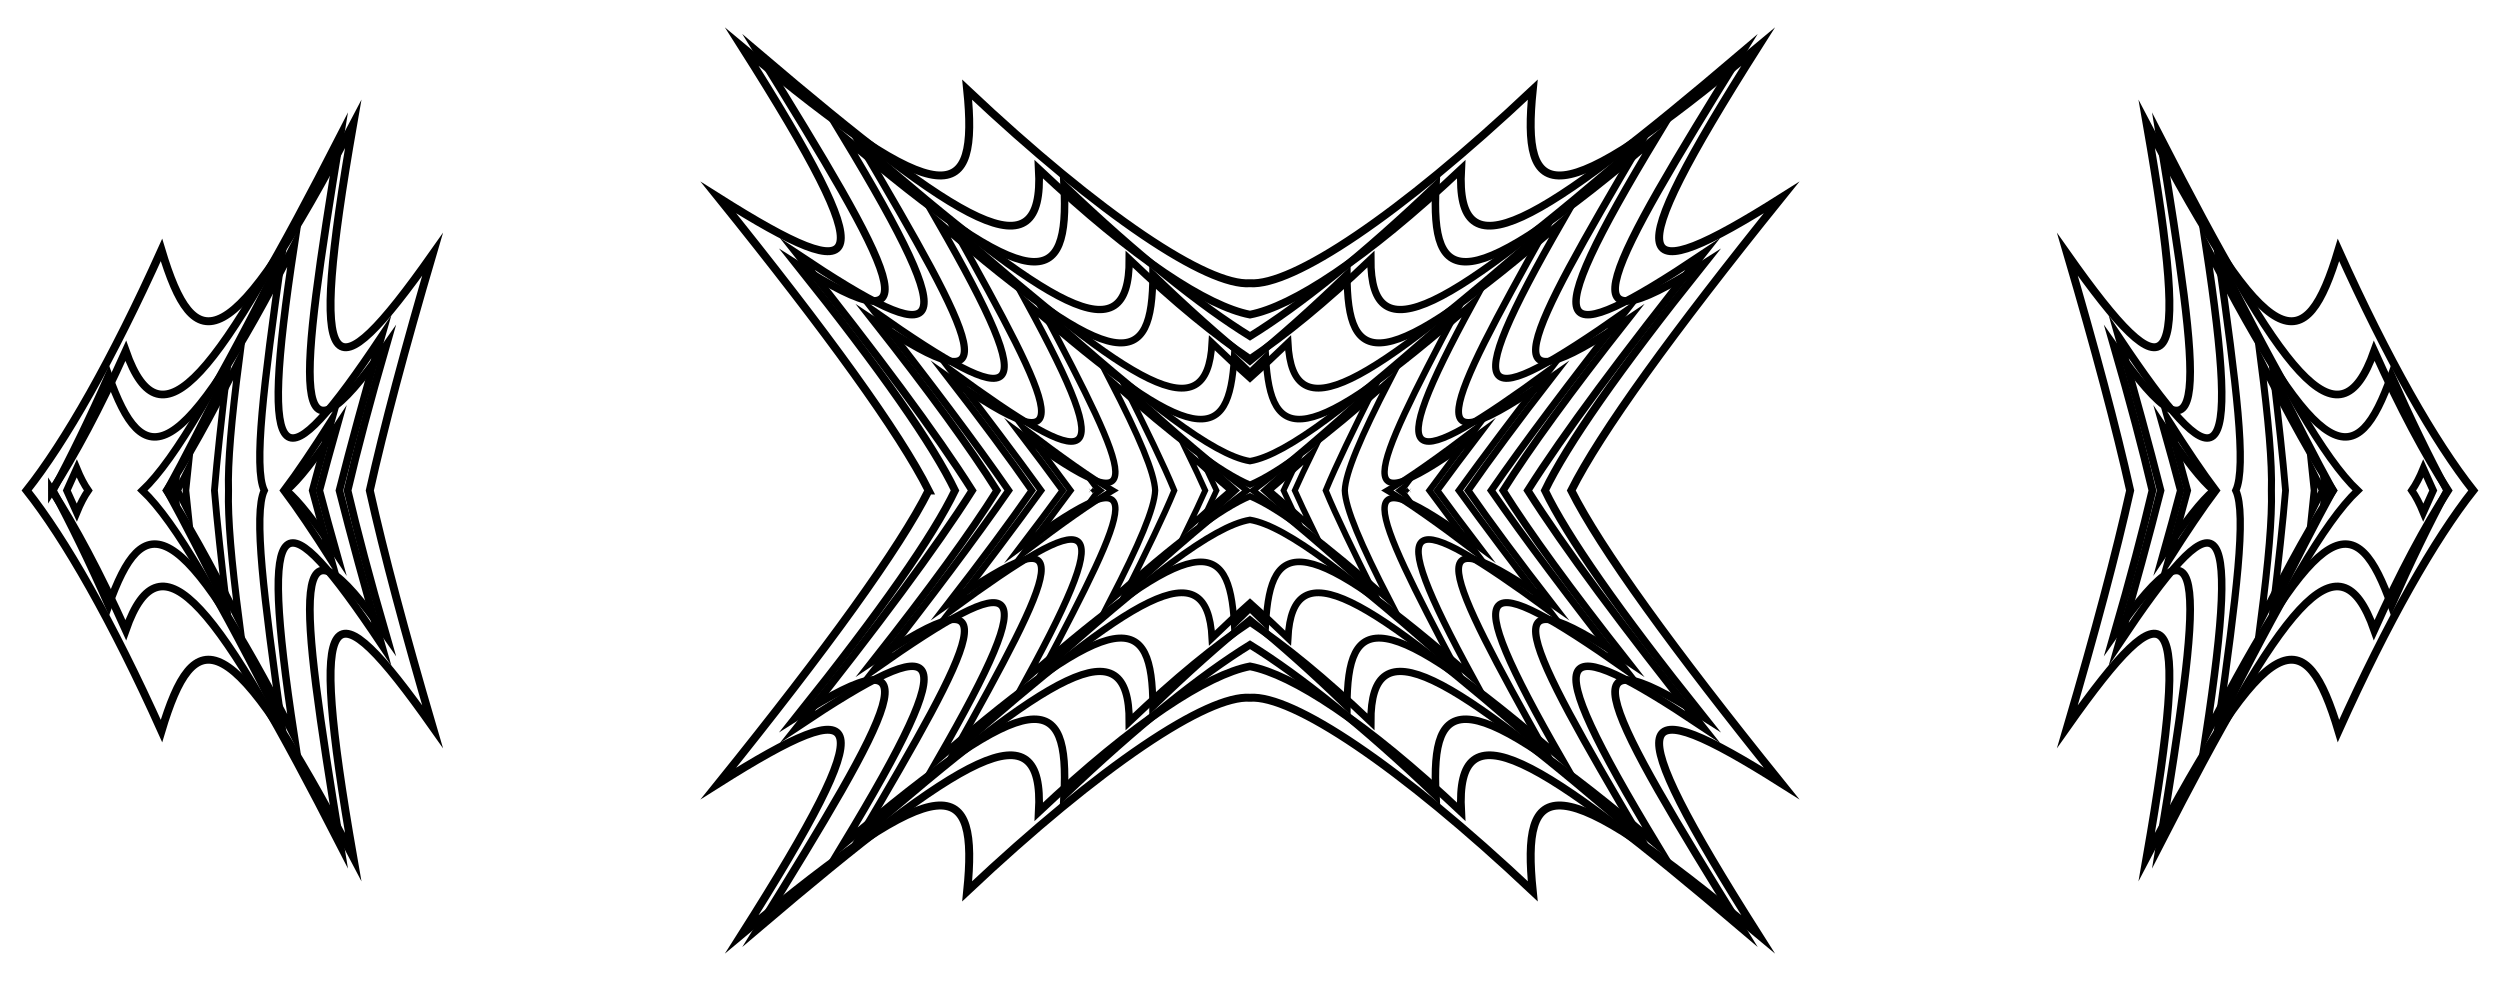 <?xml version="1.0" encoding="UTF-8"?>
<!DOCTYPE svg  PUBLIC '-//W3C//DTD SVG 1.1//EN'  'http://www.w3.org/Graphics/SVG/1.1/DTD/svg11.dtd'>
<svg enable-background="new 0 0 2615.9 1026.464" version="1.1" viewBox="0 0 2615.9 1026.5" xml:space="preserve" xmlns="http://www.w3.org/2000/svg">

	<g fill="none" stroke="#000" stroke-miterlimit="10" stroke-width="5.962">
		<path d="m1322.9 513.23c11.057-9.874 22.677-20.403 34.885-31.582-5.223 11.101-10.158 21.636-14.759 31.582 4.601 9.946 9.536 20.481 14.759 31.581-12.208-11.178-23.829-21.707-34.885-31.581z"/>
		<path d="m1272.9 513.23c-4.601-9.946-9.536-20.481-14.759-31.582 12.208 11.179 23.828 21.708 34.885 31.582-11.057 9.874-22.677 20.403-34.885 31.581 5.223-11.1 10.157-21.635 14.759-31.581z"/>
	</g>
	<g fill="none" stroke="#000" stroke-miterlimit="10" stroke-width="6.146">
		<path d="m1464.7 513.23c1.474-1.144 2.96-2.3 4.459-3.468-0.861 1.16-1.719 2.316-2.573 3.468 0.855 1.152 1.712 2.308 2.573 3.468-1.5-1.167-2.986-2.324-4.459-3.468z"/>
		<path d="m1328.3 513.23c13.7-11.553 28.663-24.667 45.014-39.433-7.134 14.596-13.301 27.723-18.497 39.433 5.196 11.71 11.363 24.838 18.497 39.433-16.352-14.766-31.314-27.879-45.014-39.433z"/>
		<path d="m1261.1 513.23c-5.196-11.71-11.363-24.838-18.497-39.433 16.351 14.767 31.314 27.88 45.014 39.433-13.7 11.553-28.663 24.667-45.014 39.433 7.133-14.595 13.301-27.723 18.497-39.433z"/>
		<path d="m1149.3 513.23c-0.855-1.152-1.712-2.308-2.573-3.468 1.499 1.168 2.985 2.324 4.459 3.468-1.474 1.144-2.96 2.3-4.459 3.468 0.86-1.159 1.718-2.315 2.573-3.468z"/>
	</g>
	<g fill="none" stroke="#000" stroke-miterlimit="10" stroke-width="6.337">
		<path d="m1474.5 513.23 0.024-0.018c-5e-3 6e-3 -9e-3 0.012-0.014 0.018 5e-3 6e-3 9e-3 0.012 0.014 0.018l-0.024-0.018z"/>
		<path d="m1311.1 513.23c33.596-25.02 75.495-61.059 127.07-107.64-22.194 44.519-39.967 80.804-50.979 107.64 11.013 26.835 28.785 63.121 50.979 107.64-51.573-46.58-93.472-82.619-127.07-107.64z"/>
		<path d="m1228.7 513.23c-11.013-26.835-28.785-63.121-50.979-107.64 51.573 46.581 93.472 82.619 127.07 107.64-33.596 25.02-75.495 61.059-127.07 107.64 22.194-44.518 39.966-80.804 50.979-107.64z"/>
		<path d="m1141.4 513.23c-5e-3 -6e-3 -9e-3 -0.012-0.014-0.018l0.024 0.018-0.024 0.018c5e-3 -6e-3 0.01-0.012 0.014-0.018z"/>
	</g>
	<g fill="none" stroke="#000" stroke-miterlimit="10" stroke-width="6.533">
		<path d="m1451.7 513.23c22.341-12.949 53.095-34.86 92.274-64.49-17.254 22.792-33.368 44.3-48.283 64.49 14.915 20.19 31.029 41.697 48.283 64.49-39.179-29.63-69.933-51.541-92.274-64.49z"/>
		<path d="m1208.7 513.23c-0.677-18.392-16.45-55.943-47.288-115.65 69.55 61.939 115.69 96.469 146.51 109.55 30.82-13.078 76.962-47.607 146.51-109.55-30.838 59.708-46.611 97.259-47.288 115.65 0.677 18.392 16.45 55.943 47.288 115.65-69.55-61.94-115.69-96.469-146.51-109.55-30.82 13.078-76.962 47.607-146.51 109.55 30.838-59.709 46.611-97.259 47.288-115.65z"/>
		<path d="m1120.2 513.23c-14.915-20.19-31.029-41.697-48.283-64.49 39.179 29.63 69.933 51.541 92.274 64.49-22.341 12.949-53.095 34.86-92.274 64.49 17.255-22.792 33.369-44.3 48.283-64.49z"/>
	</g>
	
		<path d="m2432.4 513.23c-0.243-2.629-0.49-5.281-0.74-7.958 1.294 2.676 2.58 5.328 3.856 7.958-1.277 2.63-2.562 5.283-3.856 7.958 0.25-2.676 0.496-5.329 0.74-7.958zm-1320.5 0c-13.368-18.302-28.201-38.154-44.546-59.621 143.08 105.03 114.87 43.729 23.83-128.75 109.02 97.102 177.95 151.19 216.72 157.66 38.77-6.478 107.7-60.563 216.72-157.66-91.039 172.48-119.25 233.78 23.83 128.75-16.345 21.467-31.177 41.319-44.546 59.621 13.368 18.302 28.201 38.154 44.546 59.621-143.08-105.03-114.87-43.729-23.83 128.75-109.02-97.102-177.95-151.19-216.72-157.66-38.77 6.478-107.7 60.563-216.72 157.66 91.039-172.48 119.25-233.78-23.83-128.75 16.345-21.467 31.178-41.319 44.546-59.621zm-931.57 0c1.277-2.63 2.562-5.283 3.856-7.958-0.25 2.677-0.496 5.33-0.74 7.958 0.243 2.629 0.49 5.281 0.74 7.958-1.293-2.675-2.579-5.328-3.856-7.958z" fill="none" stroke="#000" stroke-miterlimit="10" stroke-width="6.735"/>
	
	
		<path d="m2421.3 513.23c-0.675-6.972-1.417-14.236-2.225-21.796 3.706 7.524 7.324 14.788 10.858 21.796-3.534 7.008-7.152 14.272-10.858 21.796 0.808-7.56 1.55-14.824 2.225-21.796zm-1332 0c-26.622-36.762-58.295-78.816-94.6-125.9 149.49 109.18 177.5 109.01 79.653-70.46 177.72 156.03 212.05 147.16 217.04 56.821 5.565 5.464 11.084 10.812 16.553 16.04 5.469-5.228 10.988-10.576 16.553-16.04 4.994 90.337 39.325 99.206 217.04-56.821-97.85 179.47-69.837 179.64 79.653 70.46-36.305 47.082-67.978 89.135-94.6 125.9 26.622 36.762 58.295 78.816 94.6 125.9-149.49-109.18-177.5-109.01-79.653 70.46-177.72-156.03-212.05-147.16-217.04-56.821-5.565-5.464-11.084-10.812-16.553-16.04-5.469 5.228-10.988 10.576-16.553 16.04-4.994-90.337-39.325-99.206-217.04 56.821 97.85-179.47 69.837-179.64-79.653-70.46 36.305-47.081 67.978-89.134 94.6-125.9zm-903.38 0c3.534-7.008 7.152-14.272 10.858-21.796-0.808 7.56-1.55 14.824-2.225 21.796 0.675 6.972 1.417 14.236 2.225 21.796-3.705-7.524-7.323-14.787-10.858-21.796z" fill="none" stroke="#000" stroke-miterlimit="10" stroke-width="6.943"/>
	
	
		<path d="m2391.5 513.23c-2.71-33.24-7.325-74.374-12.93-122.36 23.442 47.599 44.279 88.406 62.946 122.36-18.667 33.952-39.504 74.76-62.946 122.36 5.605-47.984 10.221-89.119 12.93-122.36zm-1311.8 0c-23.089-33.203-52.45-72.809-88.516-119.35 147.01 103.77 112.4 34.044 7.246-154.4 188.23 165.25 264.91 212.87 269.7 119.27 13.741 13.304 27.025 25.602 39.816 36.911 12.791-11.309 26.075-23.606 39.816-36.911 4.793 93.599 81.478 45.977 269.7-119.27-105.16 188.45-139.77 258.17 7.246 154.4-36.066 46.545-65.427 86.152-88.516 119.35 23.089 33.203 52.45 72.809 88.516 119.35-147.01-103.77-112.4-34.044-7.246 154.4-188.23-165.25-264.91-212.87-269.7-119.27-13.741-13.304-27.025-25.602-39.816-36.911-12.791 11.309-26.075 23.606-39.816 36.911-4.793-93.599-81.478-45.977-269.7 119.27 105.16-188.45 139.77-258.17-7.246-154.4 36.066-46.545 65.427-86.151 88.516-119.35zm-905.34 0c18.667-33.952 39.504-74.76 62.946-122.36-5.605 47.985-10.22 89.119-12.93 122.36 2.71 33.24 7.325 74.374 12.93 122.36-23.441-47.599-44.279-88.406-62.946-122.36z" fill="none" stroke="#000" stroke-miterlimit="10" stroke-width="7.158"/>
	
	
		<path d="m2376.7 513.23c0.853-28.595-3.001-73.409-11.126-136.1 30.418 60.628 55.27 105.17 76.089 136.1-20.818 30.928-45.671 75.467-76.089 136.1 8.125-62.686 11.979-107.5 11.126-136.1zm-87.765 0c-6.268-23.433-13.027-48.106-20.257-73.985 19.491 30.622 36.164 55.469 50.163 73.985-14 18.516-30.672 43.363-50.163 73.985 7.23-25.878 13.989-50.551 20.257-73.985zm-1233.5 0c-34.75-50.176-81.887-112.85-140.06-187.02 153.06 107.26 178.47 101.67 65.752-94.462 190.15 164.46 225.09 153.98 225.12 55.294 36.159 35.001 70.351 65.408 101.65 90.791 31.297-25.383 65.489-55.79 101.65-90.791 0.031 98.688 34.968 109.17 225.12-55.294-112.71 196.14-87.305 201.72 65.752 94.462-58.175 74.168-105.31 136.84-140.06 187.02 34.75 50.176 81.887 112.85 140.06 187.02-153.06-107.26-178.47-101.67-65.752 94.462-190.15-164.46-225.09-153.98-225.12-55.294-36.159-35.001-70.351-65.408-101.65-90.791-31.297 25.383-65.489 55.79-101.65 90.791-0.031-98.688-34.968-109.17-225.12 55.294 112.71-196.14 87.305-201.72-65.752-94.462 58.175-74.167 105.31-136.84 140.06-187.02zm-758.48 0c14-18.516 30.672-43.363 50.163-73.985-7.23 25.879-13.989 50.552-20.257 73.985 6.268 23.433 13.027 48.106 20.257 73.985-19.491-30.622-36.163-55.469-50.163-73.985zm-122.82 0c20.818-30.928 45.671-75.467 76.089-136.1-8.125 62.686-11.979 107.5-11.126 136.1-0.853 28.595 3.002 73.409 11.126 136.1-30.418-60.628-55.271-105.17-76.089-136.1z" fill="none" stroke="#000" stroke-miterlimit="10" stroke-width="7.379"/>
	
	
		<path d="m2523.6 513.23c4.21-6.001 8.21-13.661 12.045-22.991 3.476 7.875 6.939 15.538 10.386 22.991-3.447 7.452-6.91 15.115-10.386 22.991-3.835-9.33-7.835-16.99-12.045-22.991zm-184.14 0c11.424-24.279 0.538-110.8-18.065-243.39 64.68 128.88 110.76 210.63 145.59 243.39-34.837 32.756-80.912 114.51-145.59 243.39 18.603-132.58 29.489-219.11 18.065-243.39zm-57.792 0c-5.507-20.928-11.601-43.271-18.298-67.065 23.025 34.754 40.288 56.729 52.814 67.065-12.526 10.336-29.789 32.312-52.814 67.065 6.697-23.794 12.791-46.136 18.298-67.065zm-1238.5 0c-27.467-43.741-70.25-102.67-130.02-178.57 150 101.08 107.74 21.445-13.869-185.11 201.2 173.97 282.56 224.04 282.28 121.63 48.102 45.938 90.638 80.505 126.43 104.35 35.79-23.847 78.326-58.414 126.43-104.35-0.28 102.41 81.082 52.336 282.28-121.63-121.6 206.55-163.87 286.18-13.869 185.11-59.767 75.901-102.55 134.83-130.02 178.57 27.467 43.741 70.25 102.67 130.02 178.57-150-101.08-107.74-21.445 13.869 185.11-201.2-173.97-282.56-224.04-282.28-121.63-48.102-45.938-90.638-80.505-126.43-104.35-35.79 23.847-78.326 58.414-126.43 104.35 0.28-102.41-81.082-52.336-282.28 121.63 121.6-206.55 163.87-286.18 13.869-185.11 59.767-75.901 102.55-134.83 130.02-178.57zm-743.39 0c12.526-10.336 29.789-32.312 52.814-67.065-6.696 23.795-12.791 46.137-18.298 67.065 5.507 20.928 11.601 43.271 18.298 67.065-23.025-34.753-40.288-56.729-52.814-67.065zm-150.8 0c34.837-32.756 80.912-114.51 145.59-243.39-18.603 132.58-29.488 219.11-18.065 243.39-11.424 24.279-0.538 110.8 18.065 243.39-64.68-128.88-110.76-210.63-145.59-243.39zm-79.039 0c3.447-7.452 6.91-15.116 10.386-22.991 3.835 9.33 7.835 16.989 12.045 22.991-4.21 6.001-8.21 13.661-12.045 22.991-3.476-7.875-6.939-15.539-10.386-22.991z" fill="none" stroke="#000" stroke-miterlimit="10" stroke-width="7.607"/>
	
	
		<path d="m2260.8 513.23c-11.977-47.298-26.637-100.98-43.792-160.65 104.03 155.56 128.86 152.3 91.06-96.031 121.24 236.95 158.02 238.25 194.2 136.25 19.8 44.834 39.419 85.174 58.313 120.43-18.894 35.259-38.514 75.6-58.313 120.43-36.175-102-72.959-100.7-194.2 136.25 37.796-248.34 12.972-251.59-91.06-96.031 17.155-59.672 31.815-113.36 43.792-160.65zm-1243.5 0c-37.414-59.194-99.441-142.61-182.83-247.29 155.64 103.9 177.33 91.4 47.379-123.57 202.69 172.52 237.17 159.64 231.56 51.564 75.868 72.432 143.1 126.17 194.55 157.92 51.451-31.756 118.68-85.49 194.55-157.92-5.611 108.08 28.869 120.96 231.56-51.564-129.95 214.97-108.26 227.47 47.379 123.57-83.387 104.68-145.41 188.1-182.83 247.29 37.414 59.194 99.441 142.61 182.83 247.29-155.64-103.9-177.33-91.4-47.379 123.57-202.69-172.52-237.17-159.64-231.56-51.564-75.868-72.432-143.1-126.17-194.55-157.92-51.451 31.756-118.68 85.49-194.55 157.92 5.611-108.08-28.869-120.96-231.56 51.564 129.95-214.97 108.26-227.47-47.379-123.57 83.386-104.68 145.41-188.1 182.83-247.29zm-961.95 0c18.894-35.259 38.514-75.6 58.313-120.43 36.175 102 72.959 100.7 194.2-136.25-37.796 248.34-12.972 251.59 91.06 96.031-17.155 59.672-31.815 113.36-43.792 160.65 11.977 47.298 26.637 100.98 43.792 160.65-104.03-155.56-128.86-152.3-91.06 96.031-121.24-236.95-158.02-238.25-194.2-136.25-19.799-44.834-39.419-85.174-58.313-120.43z" fill="none" stroke="#000" stroke-miterlimit="10" stroke-width="7.843"/>
	
	
		<path d="m2252.2 513.23c-9.965-42.513-23.296-92.798-40.204-151.29 103.34 147.85 90.969 43.952 47.924-219.58 128.14 250.25 187.05 330.99 224.37 224.79 27.172 60.464 53.282 109.11 77.254 146.08-23.972 36.968-50.082 85.614-77.254 146.08-37.319-106.2-96.23-25.462-224.37 224.79 43.045-263.53 55.42-367.43-47.924-219.58 16.908-58.496 30.24-108.78 40.204-151.29zm-1252.9 0c-22.77-47.344-76.5-124.84-165.89-236.73 152.06 97.049 100.86 5.794-39.752-221.2 214.15 182.17 299.48 234.21 293.32 121.82 100.21 94.439 176.67 143.52 220.96 152.08 44.283-8.56 120.74-57.643 220.96-152.08-6.162 112.4 79.161 60.349 293.32-121.82-140.62 227-191.81 318.25-39.752 221.2-89.392 111.89-143.12 189.39-165.89 236.73 22.77 47.344 76.5 124.84 165.89 236.73-152.06-97.049-100.86-5.794 39.752 221.2-214.15-182.17-299.48-234.21-293.32-121.82-100.21-94.439-176.67-143.52-220.96-152.08-44.283 8.56-120.74 57.643-220.96 152.08 6.162-112.4-79.161-60.349-293.32 121.82 140.62-227 191.81-318.25 39.752-221.2 89.392-111.89 143.12-189.39 165.89-236.73zm-944.96 0c23.972-36.968 50.082-85.614 77.254-146.08 37.319 106.2 96.23 25.462 224.37-224.79-43.045 263.53-55.42 367.43 47.923 219.58-16.908 58.497-30.24 108.78-40.204 151.29 9.964 42.513 23.296 92.798 40.204 151.29-103.34-147.85-90.968-43.952-47.923 219.58-128.14-250.25-187.05-330.99-224.37-224.79-27.172-60.464-53.282-109.11-77.254-146.08z" fill="none" stroke="#000" stroke-miterlimit="10" stroke-width="8.085"/>
	
	
		<path d="m2228.9 513.23c-14.643-65.682-36.742-148.6-65.624-246.98 107.39 152.11 131.04 139.13 83.011-136.4 129.85 248.44 166.3 246 200.6 131.73 51.479 114.5 101.07 201.19 141.05 251.65-39.975 50.463-89.568 137.15-141.05 251.65-34.302-114.27-70.756-116.71-200.6 131.73 48.032-275.53 24.382-288.51-83.011-136.4 28.882-98.374 50.981-181.29 65.624-246.98zm-1257.2 0c-30.282-60.387-106-165.12-219.92-306.49 157.43 99.433 174.31 78.389 24.494-157.79 215.03 179.83 247.78 163.63 235.74 44.934 140.4 132.27 251.56 205.57 295.89 202.48 44.331 3.097 155.49-70.203 295.89-202.48-12.038 118.7 20.708 134.9 235.74-44.934-149.82 236.17-132.94 257.22 24.494 157.79-113.92 141.37-189.64 246.1-219.92 306.49 30.282 60.387 106 165.12 219.92 306.49-157.43-99.433-174.31-78.389-24.494 157.79-215.03-179.83-247.78-163.63-235.74-44.934-140.4-132.27-251.56-205.57-295.89-202.48-44.332-3.097-155.49 70.203-295.9 202.48 12.038-118.7-20.708-134.9-235.74 44.934 149.82-236.17 132.94-257.22-24.494-157.79 113.92-141.37 189.64-246.11 219.92-306.49zm-943.79 0c39.975-50.463 89.568-137.15 141.05-251.65 34.302 114.27 70.756 116.71 200.6-131.73-48.032 275.53-24.382 288.51 83.011 136.4-28.882 98.375-50.981 181.29-65.624 246.98 14.643 65.682 36.743 148.6 65.624 246.98-107.39-152.11-131.04-139.13-83.011 136.4-129.85-248.44-166.3-246-200.6-131.73-51.479-114.5-101.07-201.19-141.05-251.65z" fill="none" stroke="#000" stroke-miterlimit="10" stroke-width="8.335"/>
	

</svg>
